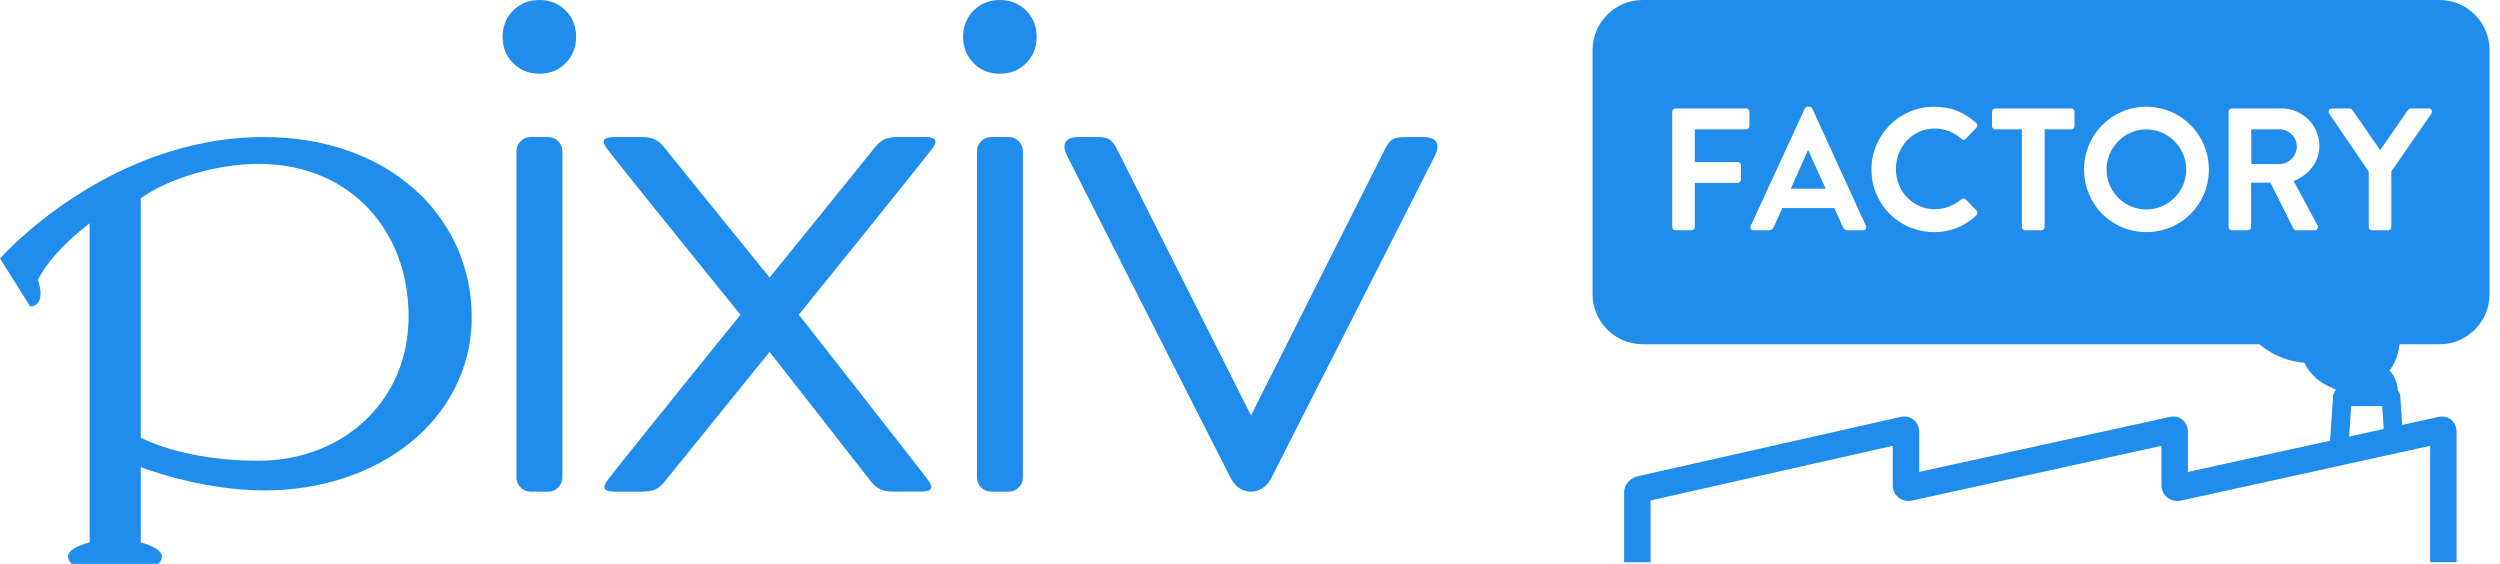 <svg width="133" height="30" viewBox="0 0 133 30" xmlns="http://www.w3.org/2000/svg"><title>logo</title><path d="M129.204 5.77h-.95c-.076 0-.12.047-.15.084l-1.478 2.13-1.478-2.13c-.026-.037-.073-.084-.148-.084h-.942c-.148 0-.22.148-.148.27l2.107 3.092v2.946c0 .09.073.174.176.174h.848c.095 0 .177-.083.177-.174V9.122l2.135-3.082c.072-.122 0-.27-.148-.27zm-2.392 17.05l-.038-.584-.042-.632h-1.65l-.04.618-.068 1.003 1.838-.404zm-4.786-13.188c.804-.324 1.366-1.02 1.366-1.87 0-1.1-.904-1.992-2.013-1.992h-2.64c-.105 0-.177.084-.177.176v6.132c0 .09.072.174.176.174h.847c.094 0 .176-.083.176-.174v-2.36h1.026l1.227 2.45c.02.04.063.084.148.084h.97c.157 0 .22-.146.157-.268l-1.266-2.352zm-4.515-.61c0-1.852-1.478-3.344-3.325-3.344-1.846 0-3.315 1.492-3.315 3.343 0 1.853 1.47 3.326 3.315 3.326 1.847 0 3.326-1.473 3.326-3.325zm-7.146-3.076c0-.092-.076-.176-.176-.176h-4.038c-.1 0-.176.084-.176.176v.76c0 .093.075.175.176.175h1.413v5.198c0 .09.085.174.176.174h.86c.09 0 .175-.083.175-.174V6.88h1.413c.1 0 .176-.08.176-.173v-.76zm-5.22 5.25l-.57-.59c-.057-.058-.158-.067-.233 0-.385.314-.857.525-1.412.525-1.18 0-2.07-.98-2.07-2.137 0-1.167.88-2.156 2.06-2.156.52 0 1.037.2 1.423.544.076.077.167.077.233 0l.563-.58c.074-.076.074-.186-.01-.262-.628-.563-1.3-.86-2.235-.86-1.846 0-3.334 1.492-3.334 3.343 0 1.853 1.488 3.326 3.335 3.326.823 0 1.617-.287 2.246-.898.065-.066.084-.185.01-.25zm-5.88.816L96.417 5.78c-.028-.054-.065-.102-.157-.102h-.092c-.082 0-.13.048-.157.102l-2.87 6.232c-.056.12.02.24.157.24h.804c.148 0 .23-.092.268-.184l.452-1h2.763l.452 1c.064.13.13.184.267.184h.804c.138 0 .21-.12.157-.24zM93.07 5.946c0-.092-.073-.176-.176-.176h-3.758c-.1 0-.176.084-.176.176v6.132c0 .09.075.174.176.174h.85c.092 0 .176-.083.176-.174V9.733h2.28c.094 0 .176-.082.176-.176v-.76c0-.09-.082-.175-.176-.175h-2.28v-1.74h2.732c.103 0 .176-.083.176-.175v-.76zm39.373 9.705c0 1.467-1.195 2.665-2.655 2.665h-2.14c-.025.327-.11.655-.265.97-.072.15-.16.292-.257.423.267.29.42.667.433 1.057.08.083.125.188.135.308l.103 1.532 1.945-.428c.237-.05.476.003.656.148.11.09.292.29.292.644v6.94h-1.406v-6.19l-1.394.306-.985.216-2.03.446-1.013.224-7.84 1.722c-.254.056-.528-.01-.732-.176-.19-.153-.3-.38-.3-.618v-2.12l-13.285 2.914c-.248.054-.51-.01-.71-.17-.19-.152-.3-.38-.3-.624v-2.12L87.81 26.625v3.287h-1.407v-3.723c0-.448.365-.77.707-.848l14.018-3.163c.242-.054.488.003.675.153.19.153.3.385.3.64v2.134l13.346-2.927c.235-.05.474.003.655.148.11.09.293.29.293.644v2.137l7.562-1.66.16-2.374c.008-.13.07-.25.158-.336-.157-.087-.314-.145-.468-.22-.554-.27-.968-.708-1.22-1.22-.517-.042-1.032-.176-1.527-.418-.316-.156-.602-.35-.86-.565h-32.82c-1.463 0-2.658-1.198-2.658-2.664V2.665C84.725 1.2 85.92 0 87.382 0h42.408c1.46 0 2.655 1.2 2.655 2.664V15.65zm-36.24-7.648l.923 2.037h-1.856L96.177 8h.028zm17.98-1.12c-1.164 0-2.115.972-2.115 2.14 0 1.167.95 2.12 2.115 2.12 1.165 0 2.126-.953 2.126-2.12 0-1.168-.96-2.14-2.125-2.14zm8.008.9c0 .516-.425.943-.914.943h-1.508V6.88h1.507c.488 0 .913.41.913.9zM54.59.56c.372.373.56.84.56 1.4 0 .56-.188 1.028-.56 1.4-.373.375-.838.562-1.397.562-.558 0-1.024-.187-1.396-.56-.373-.374-.56-.84-.56-1.4 0-.562.187-1.03.56-1.402.372-.373.838-.56 1.396-.56.56 0 1.024.187 1.397.56zm-24.5 0c.374.373.56.84.56 1.4 0 .56-.186 1.028-.56 1.4-.37.375-.837.562-1.395.562-.56 0-1.024-.187-1.398-.56-.37-.374-.558-.84-.558-1.4 0-.562.186-1.03.557-1.402.374-.373.84-.56 1.398-.56.558 0 1.024.187 1.396.56zm10.852 18.164s-5.15 6.35-5.503 6.8c-.356.453-.61.632-1.295.632H32.74c-.885 0-.574-.402-.324-.733.626-.827 6.974-8.678 6.974-8.678S33 8.848 32.377 8.022c-.25-.33-.56-.733.324-.733h1.406c.685 0 .94.177 1.292.63.354.45 5.544 6.844 5.544 6.844s5.188-6.393 5.54-6.845c.355-.453.61-.63 1.295-.63h1.405c.885 0 .573.402.324.732-.626.826-7.01 8.723-7.01 8.723s6.164 7.85 6.788 8.678c.25.33.56.733-.324.733h-1.405c-.685 0-.94-.18-1.294-.63-.35-.453-5.318-6.802-5.318-6.802zM75.702 7.29h-.87c-.686 0-.876.087-1.184.708-.307.616-7.095 14.102-7.095 14.102s-6.79-13.486-7.096-14.102c-.31-.62-.498-.71-1.183-.71h-.872c-.642 0-.988.286-.627 1.015.362.727 8.723 17.18 8.723 17.18.22.416.62.673 1.055.673.433 0 .835-.257 1.054-.673v-.002c.016-.028 8.36-16.45 8.722-17.177.36-.73.015-1.014-.628-1.014zm-21.284.754V25.4c0 .418-.338.756-.753.756h-.938c-.416 0-.754-.338-.754-.755V8.045c0-.417.338-.755.754-.755h.938c.415 0 .753.337.753.754zm-24.498 0V25.4c0 .418-.338.756-.754.756h-.937c-.418 0-.754-.338-.754-.755V8.045c0-.417.336-.755.753-.755h.936c.416 0 .754.337.754.754zM19.544 22.25c-1.4 1.385-3.433 2.26-5.78 2.26-2.617 0-4.82-.508-6.276-1.226V10.55c1.596-1.135 4.185-1.835 6.276-1.83 2.54 0 4.536.963 5.884 2.422 1.347 1.47 2.082 3.42 2.09 5.686-.01 2.21-.796 4.027-2.194 5.423zm2.44-12.24c-1.972-1.726-4.732-2.72-7.94-2.72C5.687 7.29 0 13.75 0 13.75l1.602 2.55s.887.072.418-1.43c.405-.766 1.197-1.797 2.747-2.99v16.97c-.668.19-1.55.544-.95 1.148h4.604c.608-.61-.35-.976-.932-1.147V24.85s3.156 1.24 6.557 1.24c2.99 0 5.71-.89 7.73-2.5 2.024-1.6 3.328-3.99 3.32-6.72.006-2.68-1.14-5.142-3.112-6.86z" fill="#208DEC" fill-rule="evenodd"/></svg>